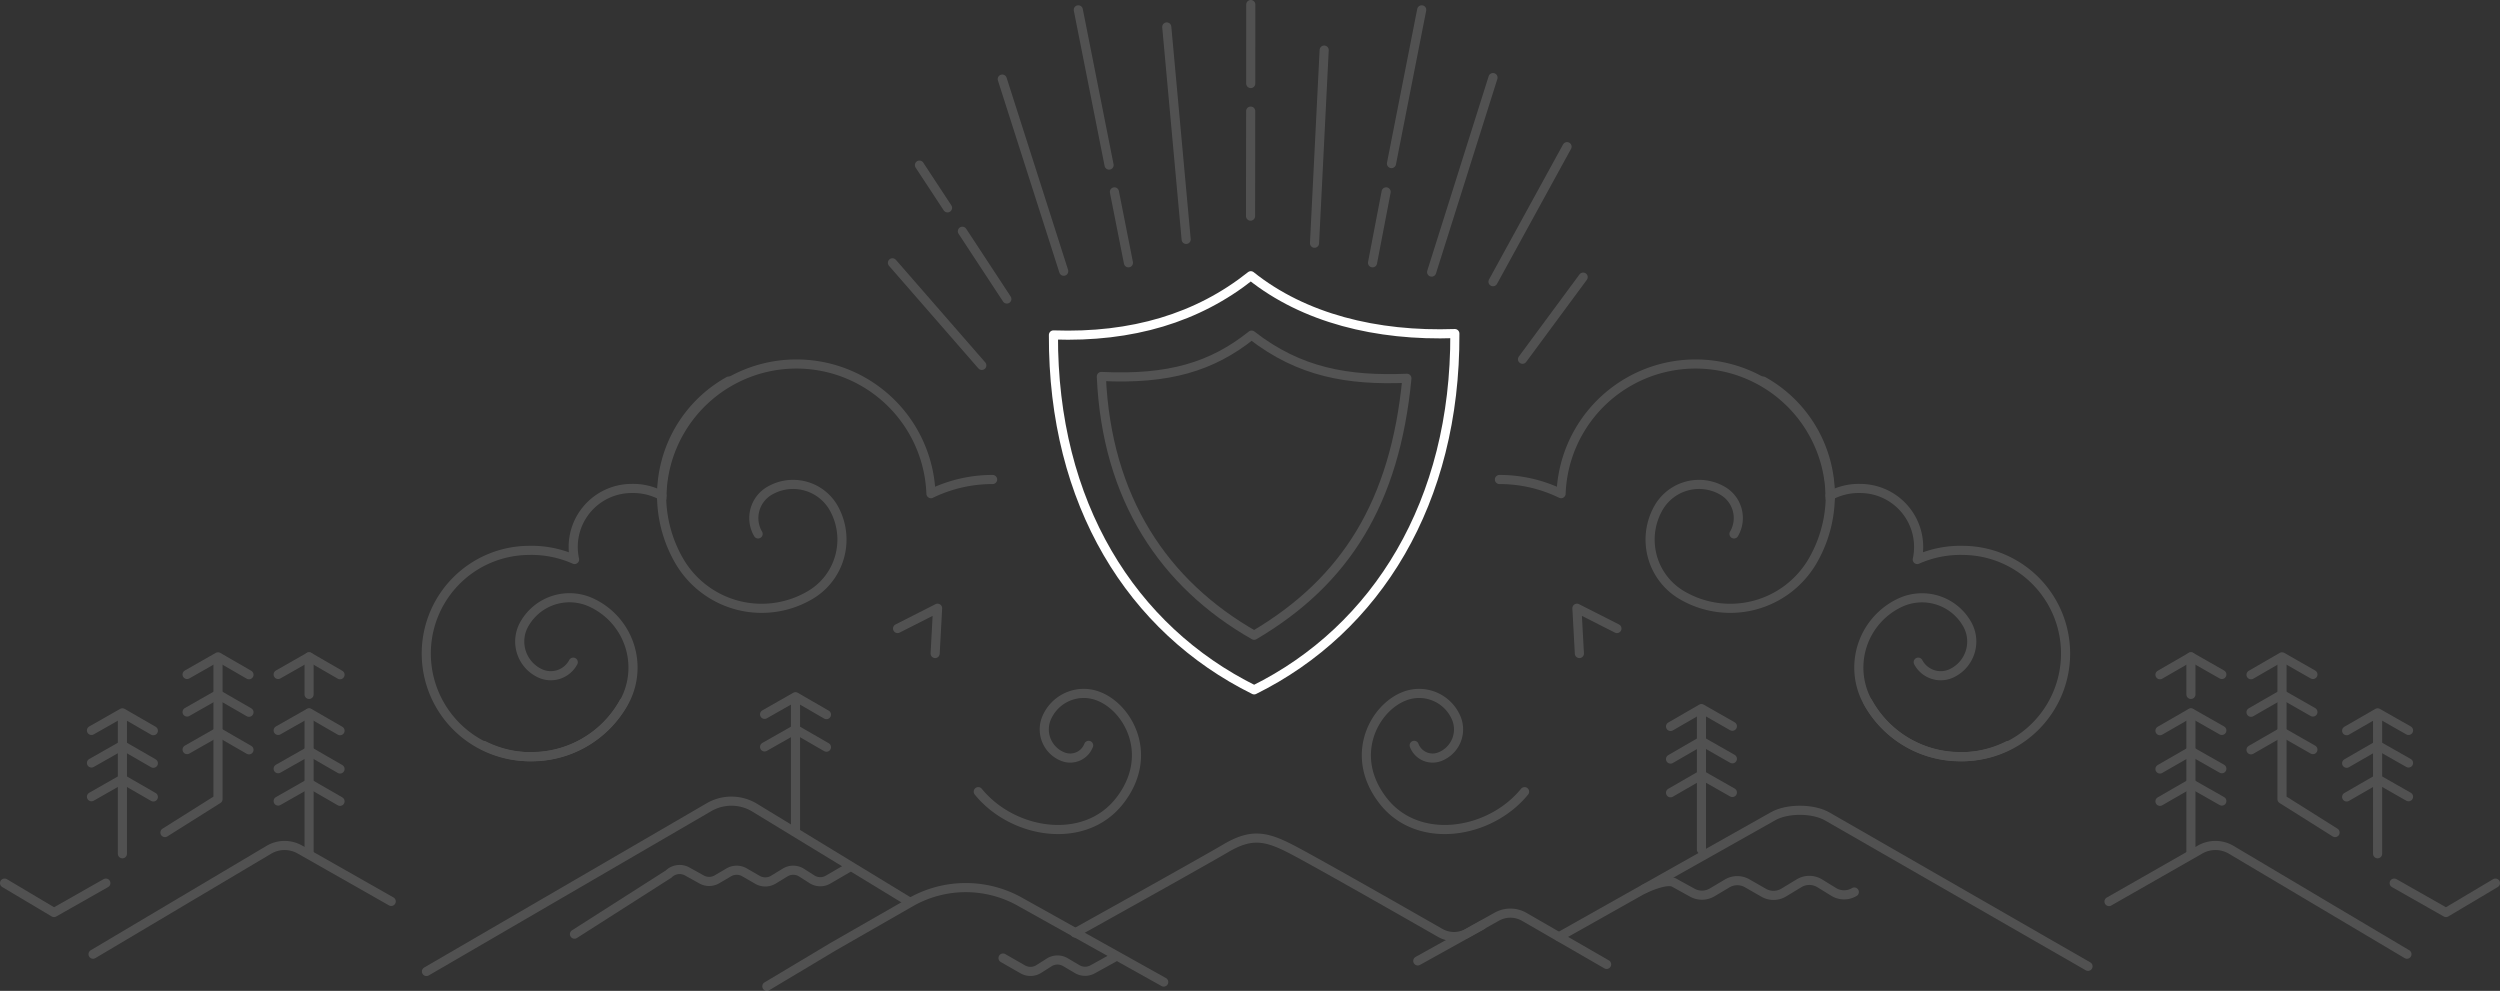 <svg xmlns="http://www.w3.org/2000/svg" viewBox="0 0 549.06 217.62"><rect x="0" y="0" width="549.06" height="217.62" fill="#333333" stroke="none"/><title>Artboard 7</title><g id="12fdbc95-6437-451e-a05a-ca305647c0cd" data-name="Shield hero"><path d="M275.44,151.51c-26.91-13.32-44.25-40.92-44.08-77.95q25.88.91,43.35-13c11.65,9.31,27.57,13.31,44.81,12.7C319.7,110.25,302.36,138.19,275.44,151.51Z" fill="none" stroke="#fff" stroke-linecap="round" stroke-linejoin="round" stroke-width="2"/><path d="M275.44,139.52c-19.78-11.25-32.39-30-33.56-56.84,14.78.72,24.31-2.13,33-9.08,10.57,8.23,21.24,10,34.11,9.48C306.38,110.42,295.49,127.69,275.44,139.52Z" fill="none" stroke="#fff" stroke-linecap="round" stroke-linejoin="round" stroke-width="2" opacity="0.16"/><g opacity="0.15"><path d="M145.35,108.86a13.3,13.3,0,0,0-6.68-1.58,12.84,12.84,0,0,0-12.48,15.6,23.27,23.27,0,0,0-10.16-2,22.65,22.65,0,1,0,1.38,45.27A23.07,23.07,0,0,0,137,154.23" fill="none" stroke="#fff" stroke-linecap="round" stroke-linejoin="round" stroke-width="2"/><path d="M160.06,83.69a28.73,28.73,0,0,0-10.78,39.68,20.94,20.94,0,0,0,28.32,7.51A14.13,14.13,0,0,0,183,111.4a10.26,10.26,0,0,0-13.87-3.68,6.92,6.92,0,0,0-2.63,9.54" fill="none" stroke="#fff" stroke-linecap="round" stroke-linejoin="round" stroke-width="2"/><path d="M106.28,163.73a23.25,23.25,0,0,0,31-9.9,15.73,15.73,0,0,0-7.05-21.32A11.39,11.39,0,0,0,115,137.36a7.71,7.71,0,0,0,3.46,10.45,5.58,5.58,0,0,0,7.44-2.38" fill="none" stroke="#fff" stroke-linecap="round" stroke-linejoin="round" stroke-width="2"/><path d="M218,105.31a30.88,30.88,0,0,0-13.54,3.11,29.56,29.56,0,0,0-59.1,1" fill="none" stroke="#fff" stroke-linecap="round" stroke-linejoin="round" stroke-width="2"/><path d="M239.09,163.7a4.33,4.33,0,0,1-5.68,2.47,6.43,6.43,0,0,1-3.66-8.22,8.86,8.86,0,0,1,11.61-5c6.64,2.64,12.21,13.19,4.49,23s-23.45,7.22-31-2.08" fill="none" stroke="#fff" stroke-linecap="round" stroke-linejoin="round" stroke-width="2"/><path d="M310.59,163.7a4.33,4.33,0,0,0,5.68,2.47,6.43,6.43,0,0,0,3.66-8.22,8.85,8.85,0,0,0-11.6-5c-6.64,2.64-12.22,13.19-4.5,23s23.45,7.22,31-2.08" fill="none" stroke="#fff" stroke-linecap="round" stroke-linejoin="round" stroke-width="2"/><path d="M401.93,108.86a13.26,13.26,0,0,1,6.67-1.58,12.84,12.84,0,0,1,12.48,15.6,23.27,23.27,0,0,1,10.16-2,22.65,22.65,0,1,1-1.38,45.27,23.08,23.08,0,0,1-19.62-11.94" fill="none" stroke="#fff" stroke-linecap="round" stroke-linejoin="round" stroke-width="2"/><path d="M387.21,83.69A28.71,28.71,0,0,1,398,123.37a20.94,20.94,0,0,1-28.32,7.51,14.13,14.13,0,0,1-5.35-19.48,10.27,10.27,0,0,1,13.88-3.68,6.92,6.92,0,0,1,2.62,9.54" fill="none" stroke="#fff" stroke-linecap="round" stroke-linejoin="round" stroke-width="2"/><path d="M441,163.73a23.25,23.25,0,0,1-31-9.9A15.73,15.73,0,0,1,417,132.51a11.39,11.39,0,0,1,15.19,4.85,7.71,7.71,0,0,1-3.45,10.45,5.59,5.59,0,0,1-7.45-2.38" fill="none" stroke="#fff" stroke-linecap="round" stroke-linejoin="round" stroke-width="2"/><path d="M329.31,105.31a30.85,30.85,0,0,1,13.54,3.11,29.56,29.56,0,0,1,59.1,1" fill="none" stroke="#fff" stroke-linecap="round" stroke-linejoin="round" stroke-width="2"/><path d="M342.39,205.74l47-26.46c3.1-1.79,8.92-1.76,12,.08l57.19,32.87" fill="none" stroke="#fff" stroke-linecap="round" stroke-linejoin="round" stroke-width="2"/><path d="M199.68,198.06l-34.11-20.78a9.83,9.83,0,0,0-10,.08l-61.91,36" fill="none" stroke="#fff" stroke-linecap="round" stroke-linejoin="round" stroke-width="2"/><line id="2227926c-f084-455e-8d98-5ec904836ea6" data-name="&lt;Path&gt;" x1="325.51" y1="203.18" x2="311.38" y2="211.04" fill="none" stroke="#fff" stroke-linecap="round" stroke-linejoin="round" stroke-width="2"/><path id="40ec2bf9-ef67-45c4-b022-f4518e27247c" data-name="&lt;Path&gt;" d="M236.1,204.9s27.56-15.33,33.07-18.58,8.67-2.75,14.09,0,33.07,18.58,33.07,18.58a6.11,6.11,0,0,0,6,0l6.43-3.59a6.11,6.11,0,0,1,6,.05l18.09,10.44" fill="none" stroke="#fff" stroke-linecap="round" stroke-linejoin="round" stroke-width="2"/><path d="M255.58,215.68l-31.23-17.44a24.36,24.36,0,0,0-24.37-.07l-16.83,9.64-14.73,8.81" fill="none" stroke="#fff" stroke-linecap="round" stroke-linejoin="round" stroke-width="2"/><path id="b8923dd0-ee11-4530-baac-881db98e4128" data-name="&lt;Path&gt;" d="M186.24,190.64l-4.33,2.52a3.4,3.4,0,0,1-3.51,0L176,191.63a3.4,3.4,0,0,0-3.58,0l-2.59,1.58a3.43,3.43,0,0,1-3.51,0l-2.82-1.63a3.42,3.42,0,0,0-3.42,0l-2.64,1.55a3.39,3.39,0,0,1-3.39,0l-3.12-1.73a3.42,3.42,0,0,0-4.09.57l-20.67,13.19" fill="none" stroke="#fff" stroke-linecap="round" stroke-linejoin="round" stroke-width="2"/><path id="dd20f558-1090-4ddf-907d-13d19cf029e8" data-name="&lt;Path&gt;" d="M244.65,210.3,240,212.87a3.42,3.42,0,0,1-3.38,0L234,211.32a3.43,3.43,0,0,0-3.5,0l-2.35,1.49a3.42,3.42,0,0,1-3.53.08l-4.33-2.48" fill="none" stroke="#fff" stroke-linecap="round" stroke-linejoin="round" stroke-width="2"/><path id="58394ac8-05ed-4328-a6cc-3e810de0e5f6" data-name="&lt;Path&gt;" d="M407.25,195.91a4.38,4.38,0,0,1-4.49,0l-3.1-1.91a4.37,4.37,0,0,0-4.57,0l-3.3,2a4.35,4.35,0,0,1-4.46.06L383.74,194a4.37,4.37,0,0,0-4.37,0l-3.36,2a4.4,4.4,0,0,1-4.33.06l-4-2.21c-1.71-.95-6.51,1.36-6.51,1.36" fill="none" stroke="#fff" stroke-linecap="round" stroke-linejoin="round" stroke-width="2"/><path id="203446a7-098f-4f7f-92b0-94241c130c6f" data-name="&lt;Path&gt;" d="M528.62,209.56l-38.72-23a6.82,6.82,0,0,0-6.76.05L463.19,198" fill="none" stroke="#fff" stroke-linecap="round" stroke-linejoin="round" stroke-width="2"/><polyline id="1a598b71-b1f0-4cd9-bf11-ceab79ebe0b8" data-name="&lt;Path&gt;" points="474.38 160.48 481.18 156.56 487.97 160.42" fill="none" stroke="#fff" stroke-linecap="round" stroke-linejoin="round" stroke-width="2"/><polyline id="39c49009-90d8-439f-9f3d-706fd9c349e7" data-name="&lt;Path&gt;" points="494.38 148.19 501.18 144.26 507.97 148.13" fill="none" stroke="#fff" stroke-linecap="round" stroke-linejoin="round" stroke-width="2"/><polyline id="6f5ce5a3-a7a9-4b8a-845d-39bed3b3a134" data-name="&lt;Path&gt;" points="515.38 160.48 522.18 156.56 528.97 160.42" fill="none" stroke="#fff" stroke-linecap="round" stroke-linejoin="round" stroke-width="2"/><polyline id="4b19d642-d9a2-4af8-ad11-69c6b41e10a0" data-name="&lt;Path&gt;" points="515.38 167.63 522.18 163.71 528.97 167.57" fill="none" stroke="#fff" stroke-linecap="round" stroke-linejoin="round" stroke-width="2"/><polyline id="4054110e-6cbe-44cd-9048-655c0c1ea308" data-name="&lt;Path&gt;" points="515.38 175.03 522.18 171.11 528.97 174.98" fill="none" stroke="#fff" stroke-linecap="round" stroke-linejoin="round" stroke-width="2"/><polyline id="275e285c-4143-448c-ad6c-b09dbe9e1558" data-name="&lt;Path&gt;" points="494.38 156.43 501.18 152.51 507.97 156.38" fill="none" stroke="#fff" stroke-linecap="round" stroke-linejoin="round" stroke-width="2"/><polyline id="e48efabb-139f-4ea8-97ba-32f353b06ef5" data-name="&lt;Path&gt;" points="494.38 164.68 501.18 160.76 507.97 164.63" fill="none" stroke="#fff" stroke-linecap="round" stroke-linejoin="round" stroke-width="2"/><polyline id="1e91cbbb-ddf1-4edc-81ce-b070767b139a" data-name="&lt;Path&gt;" points="474.38 168.89 481.18 164.97 487.97 168.83" fill="none" stroke="#fff" stroke-linecap="round" stroke-linejoin="round" stroke-width="2"/><polyline id="52903b9a-974a-4abc-ae37-4f947fe7912d" data-name="&lt;Path&gt;" points="474.38 175.99 481.18 172.07 487.97 175.93" fill="none" stroke="#fff" stroke-linecap="round" stroke-linejoin="round" stroke-width="2"/><polyline id="e1e5d3f6-90b6-485e-ad82-0dfe2486f976" data-name="&lt;Path&gt;" points="474.38 148.19 481.18 144.26 487.97 148.13" fill="none" stroke="#fff" stroke-linecap="round" stroke-linejoin="round" stroke-width="2"/><line id="a0a2b4ed-b118-44d0-bec0-10d58517e183" data-name="&lt;Path&gt;" x1="481.18" y1="156.62" x2="481.18" y2="187.51" fill="none" stroke="#fff" stroke-linecap="round" stroke-linejoin="round" stroke-width="2"/><line id="f0f05773-d869-4602-9a7f-bf5276c26375" data-name="&lt;Path&gt;" x1="481.18" y1="144.26" x2="481.18" y2="152.51" fill="none" stroke="#fff" stroke-linecap="round" stroke-linejoin="round" stroke-width="2"/><line id="fb9bc870-0b4b-4823-a8e9-4ea2eaf6bf59" data-name="&lt;Path&gt;" x1="522.18" y1="156.7" x2="522.18" y2="187.51" fill="none" stroke="#fff" stroke-linecap="round" stroke-linejoin="round" stroke-width="2"/><polyline id="30270ec9-c5f2-498b-9e5c-05237b4c39e5" data-name="&lt;Path&gt;" points="501.18 144.57 501.18 175.51 512.84 182.85" fill="none" stroke="#fff" stroke-linecap="round" stroke-linejoin="round" stroke-width="2"/><polyline points="525.82 193.95 537.2 200.41 548.06 193.95" fill="none" stroke="#fff" stroke-linecap="round" stroke-linejoin="round" stroke-width="2"/><path id="f7c04af9-d544-48a4-a96f-1d8cf5a116fc" data-name="&lt;Path&gt;" d="M20.44,209.56l38.73-23a6.8,6.8,0,0,1,6.75.05l20,11.36" fill="none" stroke="#fff" stroke-linecap="round" stroke-linejoin="round" stroke-width="2"/><polyline id="eca9908f-740c-414a-9c51-429888f68c6e" data-name="&lt;Path&gt;" points="74.68 160.48 67.88 156.56 61.09 160.42" fill="none" stroke="#fff" stroke-linecap="round" stroke-linejoin="round" stroke-width="2"/><polyline id="28fa411c-a74b-4627-9334-a63ae206a87b" data-name="&lt;Path&gt;" points="54.68 148.19 47.88 144.26 41.09 148.13" fill="none" stroke="#fff" stroke-linecap="round" stroke-linejoin="round" stroke-width="2"/><polyline id="b0e7978f-a48b-4cfd-8d71-a6a2edaa824d" data-name="&lt;Path&gt;" points="33.68 160.48 26.88 156.56 20.09 160.42" fill="none" stroke="#fff" stroke-linecap="round" stroke-linejoin="round" stroke-width="2"/><polyline id="10075231-cd39-4592-b331-58d6d9ec3d96" data-name="&lt;Path&gt;" points="33.68 167.63 26.88 163.71 20.09 167.57" fill="none" stroke="#fff" stroke-linecap="round" stroke-linejoin="round" stroke-width="2"/><polyline id="18582a91-ad57-4653-9247-210b77193624" data-name="&lt;Path&gt;" points="33.68 175.03 26.88 171.11 20.09 174.98" fill="none" stroke="#fff" stroke-linecap="round" stroke-linejoin="round" stroke-width="2"/><polyline id="29970647-a691-448c-b624-1d128223bd8b" data-name="&lt;Path&gt;" points="54.68 156.43 47.88 152.51 41.09 156.38" fill="none" stroke="#fff" stroke-linecap="round" stroke-linejoin="round" stroke-width="2"/><polyline id="7a4de426-b393-4899-ab7d-47ee5c308847" data-name="&lt;Path&gt;" points="54.68 164.68 47.88 160.76 41.09 164.63" fill="none" stroke="#fff" stroke-linecap="round" stroke-linejoin="round" stroke-width="2"/><polyline id="13482746-0ca9-4f55-816e-396642933f29" data-name="&lt;Path&gt;" points="74.68 168.89 67.88 164.97 61.09 168.83" fill="none" stroke="#fff" stroke-linecap="round" stroke-linejoin="round" stroke-width="2"/><polyline id="e45e21b3-aa78-4947-b044-404320647f0c" data-name="&lt;Path&gt;" points="74.68 175.99 67.88 172.07 61.09 175.93" fill="none" stroke="#fff" stroke-linecap="round" stroke-linejoin="round" stroke-width="2"/><polyline id="26fe47a3-b8fc-4890-9443-5ac34f9cee81" data-name="&lt;Path&gt;" points="74.68 148.19 67.88 144.26 61.09 148.13" fill="none" stroke="#fff" stroke-linecap="round" stroke-linejoin="round" stroke-width="2"/><line id="b8380f19-0056-4d64-ad69-0f803343e73e" data-name="&lt;Path&gt;" x1="67.88" y1="156.62" x2="67.88" y2="187.51" fill="none" stroke="#fff" stroke-linecap="round" stroke-linejoin="round" stroke-width="2"/><line id="5eb04fc6-62b8-458b-b906-4cda94353f77" data-name="&lt;Path&gt;" x1="67.88" y1="144.26" x2="67.88" y2="152.51" fill="none" stroke="#fff" stroke-linecap="round" stroke-linejoin="round" stroke-width="2"/><line id="f123d811-cf69-4b7a-8508-650160fe1e76" data-name="&lt;Path&gt;" x1="26.88" y1="156.7" x2="26.88" y2="187.51" fill="none" stroke="#fff" stroke-linecap="round" stroke-linejoin="round" stroke-width="2"/><polyline id="39c91930-f195-4f75-b8bb-07a9eae2e58e" data-name="&lt;Path&gt;" points="47.88 144.57 47.88 175.51 36.22 182.85" fill="none" stroke="#fff" stroke-linecap="round" stroke-linejoin="round" stroke-width="2"/><polyline points="23.25 193.95 11.86 200.41 1 193.95" fill="none" stroke="#fff" stroke-linecap="round" stroke-linejoin="round" stroke-width="2"/><polyline id="7ed783f7-4005-44a8-959f-4ea091ed97ef" data-name="&lt;Path&gt;" points="181.51 156.95 174.71 153.02 167.92 156.89" fill="none" stroke="#fff" stroke-linecap="round" stroke-linejoin="round" stroke-width="2"/><polyline id="5f0e8b02-8be5-4b5b-a7cb-cb8956d0ca38" data-name="&lt;Path&gt;" points="181.51 164.1 174.71 160.18 167.92 164.04" fill="none" stroke="#fff" stroke-linecap="round" stroke-linejoin="round" stroke-width="2"/><line id="b8c8b91b-cd26-4cb6-bd12-84e137df3695" data-name="&lt;Path&gt;" x1="174.71" y1="153.17" x2="174.71" y2="182.48" fill="none" stroke="#fff" stroke-linecap="round" stroke-linejoin="round" stroke-width="2"/><polyline id="245f4964-10f1-4969-b73a-f5e93f336805" data-name="&lt;Path&gt;" points="366.89 159.55 373.68 155.63 380.47 159.5" fill="none" stroke="#fff" stroke-linecap="round" stroke-linejoin="round" stroke-width="2"/><polyline id="2b53f404-2bd8-49b3-aa39-d064fa43a06c" data-name="&lt;Path&gt;" points="366.89 166.71 373.68 162.78 380.47 166.65" fill="none" stroke="#fff" stroke-linecap="round" stroke-linejoin="round" stroke-width="2"/><polyline id="2e4646d7-6311-4730-be81-0aae06715eaf" data-name="&lt;Path&gt;" points="366.89 174.11 373.68 170.19 380.47 174.05" fill="none" stroke="#fff" stroke-linecap="round" stroke-linejoin="round" stroke-width="2"/><line id="a31ad7ef-65f6-48d9-9089-c4192d0c01ac" data-name="&lt;Path&gt;" x1="373.68" y1="155.78" x2="373.68" y2="186.59" fill="none" stroke="#fff" stroke-linecap="round" stroke-linejoin="round" stroke-width="2"/><polyline points="355.12 138.04 346.33 133.58 346.87 143.53" fill="none" stroke="#fff" stroke-linecap="round" stroke-linejoin="round" stroke-width="2"/><polyline points="197.13 138.04 205.92 133.58 205.38 143.53" fill="none" stroke="#fff" stroke-linecap="round" stroke-linejoin="round" stroke-width="2"/><line x1="196" y1="57.72" x2="215.63" y2="80.25" fill="none" stroke="#fff" stroke-linecap="round" stroke-linejoin="round" stroke-width="2"/><line x1="211.36" y1="50.79" x2="221.13" y2="65.67" fill="none" stroke="#fff" stroke-linecap="round" stroke-linejoin="round" stroke-width="2"/><line x1="201.93" y1="36.26" x2="208.1" y2="45.65" fill="none" stroke="#fff" stroke-linecap="round" stroke-linejoin="round" stroke-width="2"/><line x1="233.62" y1="59.57" x2="220.12" y2="17.37" fill="none" stroke="#fff" stroke-linecap="round" stroke-linejoin="round" stroke-width="2"/><line x1="244.75" y1="42.14" x2="247.83" y2="57.72" fill="none" stroke="#fff" stroke-linecap="round" stroke-linejoin="round" stroke-width="2"/><line x1="236.82" y1="2.16" x2="243.58" y2="36.26" fill="none" stroke="#fff" stroke-linecap="round" stroke-linejoin="round" stroke-width="2"/><line x1="260.51" y1="52.58" x2="256.25" y2="5.92" fill="none" stroke="#fff" stroke-linecap="round" stroke-linejoin="round" stroke-width="2"/><line x1="274.68" y1="24.4" x2="274.65" y2="47.47" fill="none" stroke="#fff" stroke-linecap="round" stroke-linejoin="round" stroke-width="2"/><line x1="290.82" y1="11" x2="288.7" y2="53.42" fill="none" stroke="#fff" stroke-linecap="round" stroke-linejoin="round" stroke-width="2"/><line x1="305.6" y1="35.93" x2="312.24" y2="2.16" fill="none" stroke="#fff" stroke-linecap="round" stroke-linejoin="round" stroke-width="2"/><line x1="301.44" y1="57.72" x2="304.43" y2="42.14" fill="none" stroke="#fff" stroke-linecap="round" stroke-linejoin="round" stroke-width="2"/><line x1="314.42" y1="59.76" x2="327.9" y2="17.04" fill="none" stroke="#fff" stroke-linecap="round" stroke-linejoin="round" stroke-width="2"/><line x1="344.16" y1="32.21" x2="327.9" y2="61.87" fill="none" stroke="#fff" stroke-linecap="round" stroke-linejoin="round" stroke-width="2"/><line x1="347.7" y1="60.86" x2="334.38" y2="78.9" fill="none" stroke="#fff" stroke-linecap="round" stroke-linejoin="round" stroke-width="2"/><line x1="274.7" y1="1" x2="274.69" y2="18.35" fill="none" stroke="#fff" stroke-linecap="round" stroke-linejoin="round" stroke-width="2"/></g></g></svg>